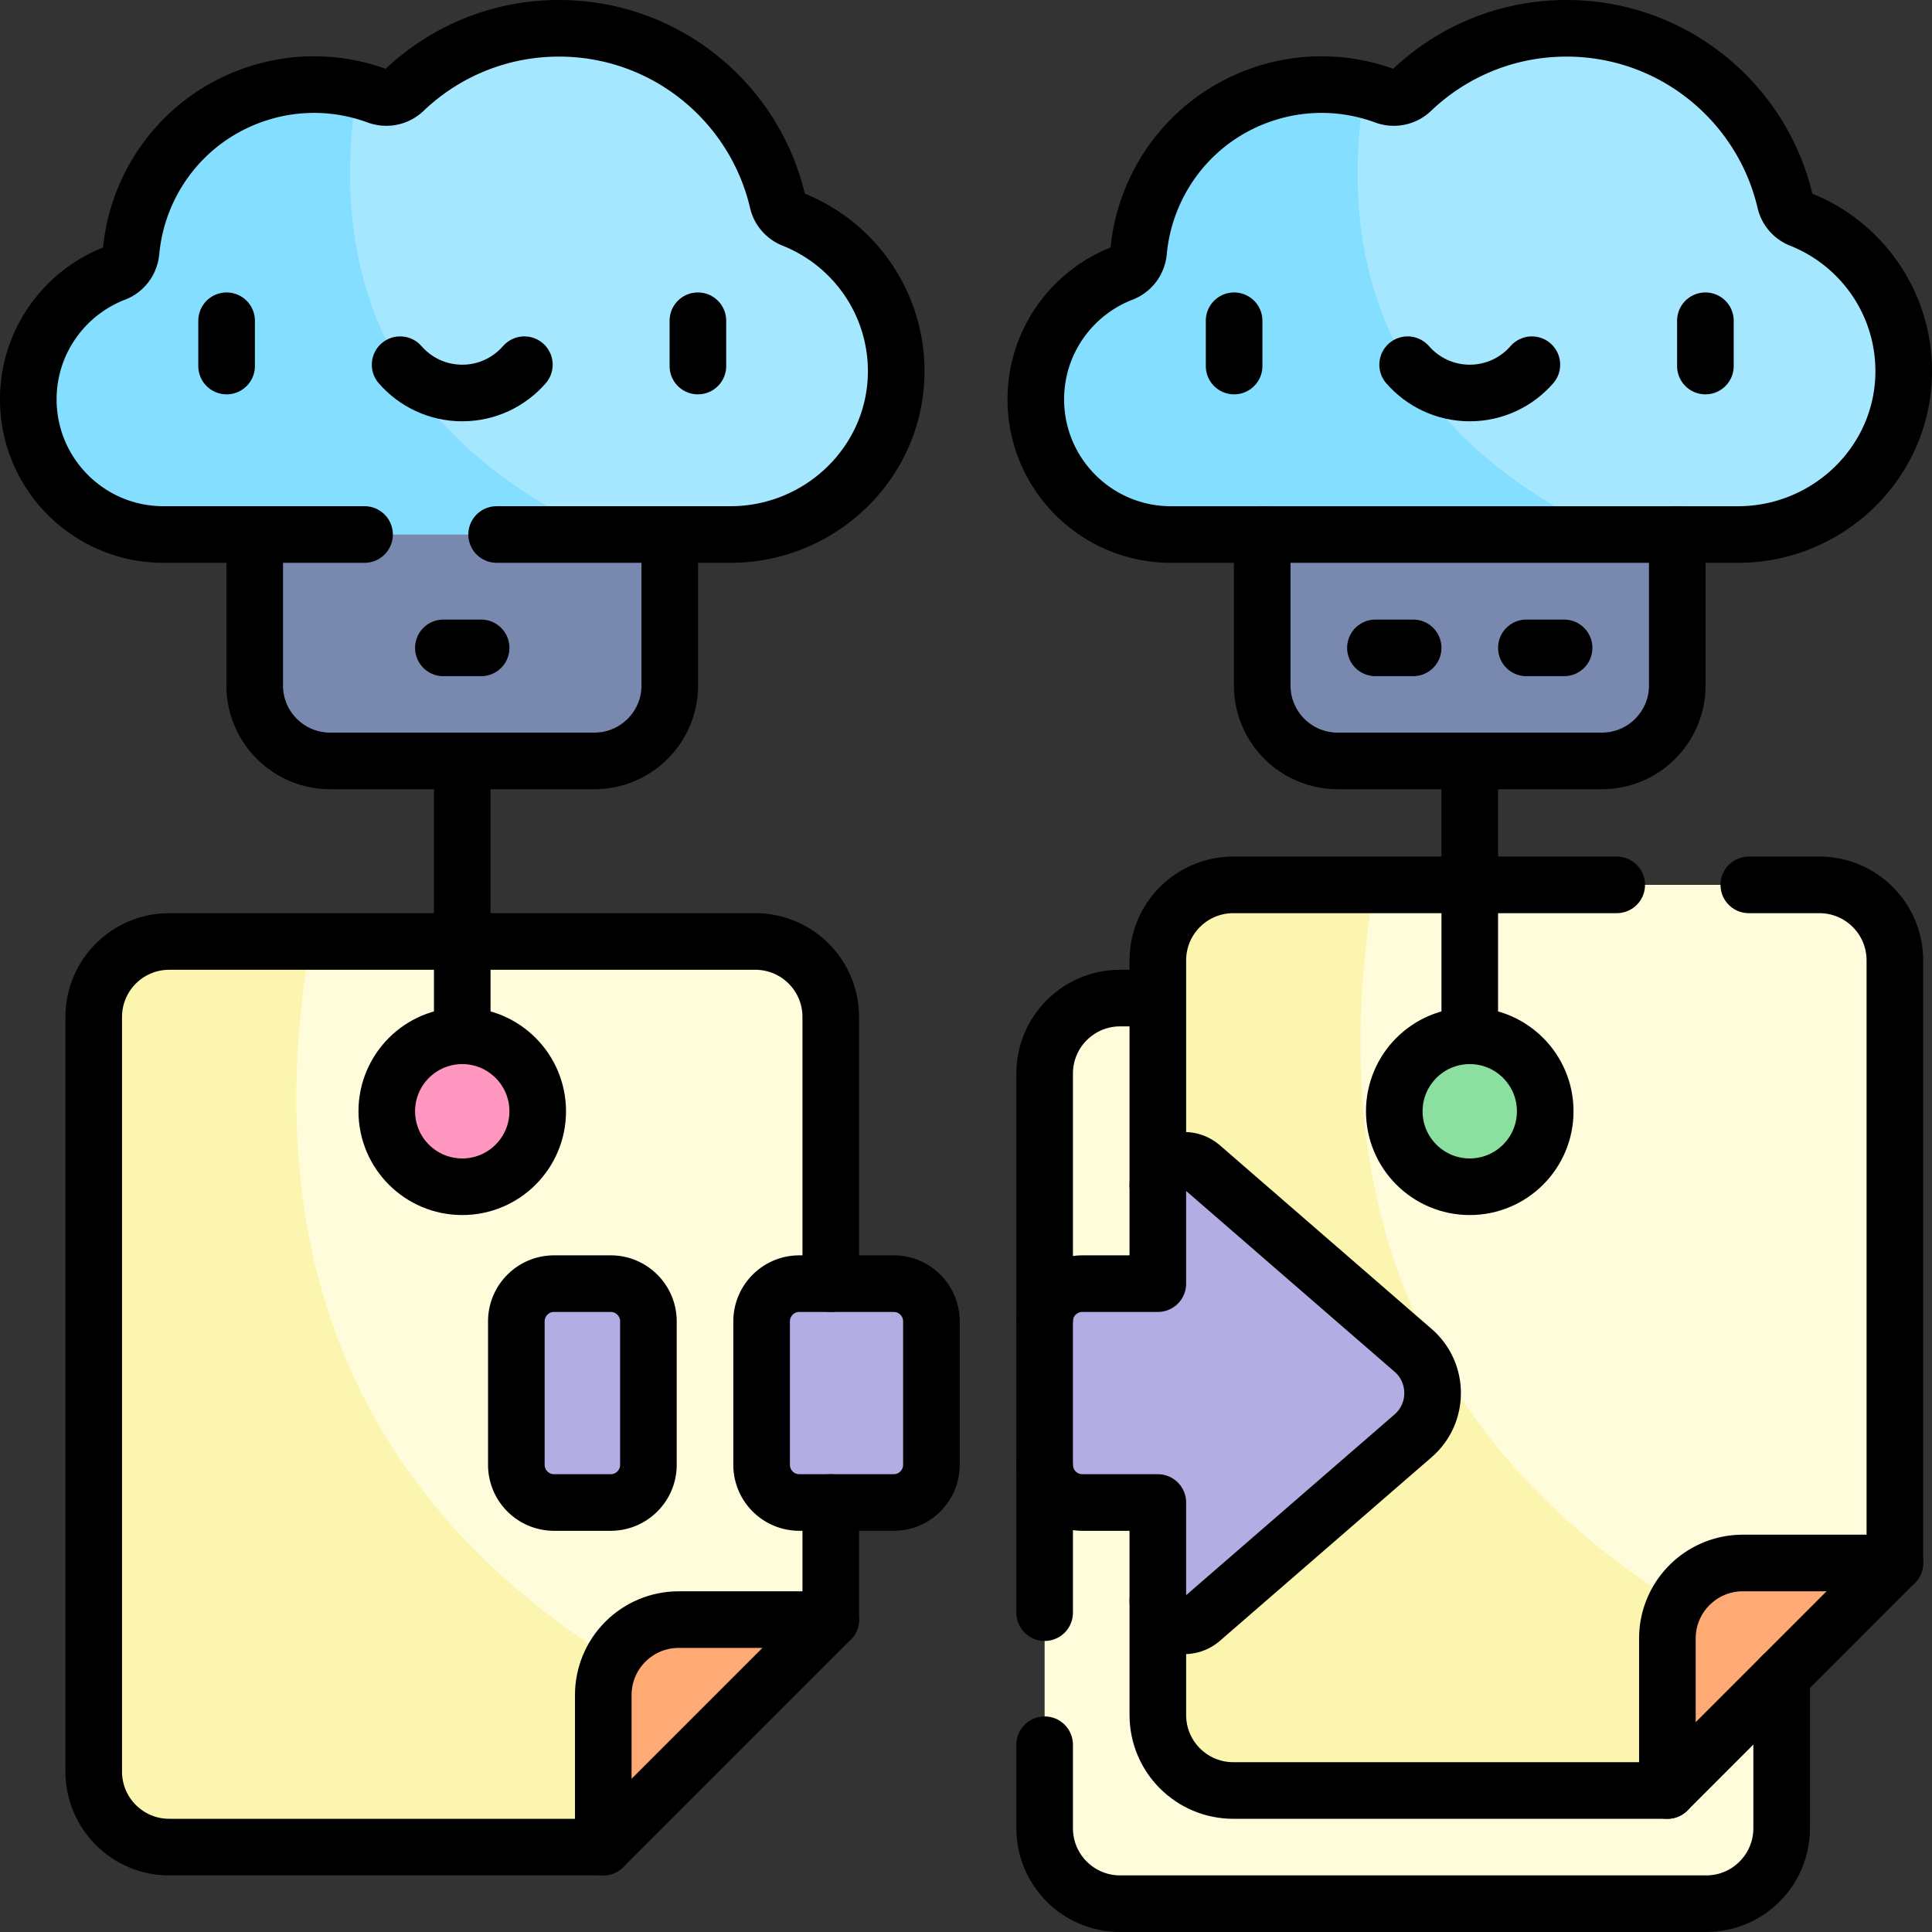 <?xml version="1.0" encoding="UTF-8"?>
<svg xmlns="http://www.w3.org/2000/svg" xmlns:xlink="http://www.w3.org/1999/xlink" version="1.1" width="512" height="512" x="0" y="0" viewBox="0 0 512 512" style="enable-background:new 0 0 512 512" xml:space="preserve" class="">
  <rect x="0" y="0" width="512" height="512" fill="#333333" stroke="none"/>
  <g>
    <path d="M220.16 269.5v159.71s-67.982 35.926-87.85 30.45c-67.24-42.2-89.048-142.424-50.04-210.16h117.89c11.05 0 20 8.95 20 20z" style="" fill="#fffcdc" data-original="#fffcdc"></path>
    <path d="M162.31 439.66c6.907 12.63-2.43 49.84-2.43 49.84H44.84c-11.05 0-20-8.95-20-20v-200c0-11.05 8.95-20 20-20h37.43c-14.38 83.87 12.8 147.96 80.04 190.16z" style="" fill="#fcf5af" data-original="#fcf5af"></path>
    <path d="m220.165 429.21-60.29 60.29v-40.29c0-11.046 8.954-20 20-20h40.29z" style="" fill="#ffaa75" data-original="#ffaa75"></path>
    <path d="M472.165 484.5V324.79l-60.29-60.29h-115.04c-11.046 0-20 8.954-20 20v200c0 11.046 8.954 20 20 20h155.33c11.046 0 20-8.954 20-20z" style="" fill="#fffcdc" data-original="#fffcdc"></path>
    <path d="M502.155 254.5v159.71s-67.982 35.926-87.85 30.45c-67.24-42.2-89.048-142.424-50.04-210.16h117.89c11.05 0 20 8.95 20 20z" style="" fill="#fffcdc" data-original="#fffcdc"></path>
    <path d="M444.305 424.66c6.907 12.63-2.43 49.84-2.43 49.84h-115.04c-11.05 0-20-8.95-20-20v-200c0-11.05 8.95-20 20-20h37.43c-14.38 83.87 12.8 147.96 80.04 190.16z" style="" fill="#fcf5af" data-original="#fcf5af"></path>
    <path d="m502.16 414.21-60.29 60.29v-40.29c0-11.046 8.954-20 20-20h40.29z" style="" fill="#ffaa75" data-original="#ffaa75"></path>
    <path d="M157.497 201.654h-70c-11.046 0-20-8.954-20-20v-50h110v50c0 11.046-8.954 20-20 20z" style="" fill="#7888af" data-original="#7888af"></path>
    <path d="M237.497 98.27c.06 24.05-19.88 43.38-43.93 43.38h-33.92c-63.496-16.566-96.56-50.117-65.03-117.86 1.83.43 3.64.98 5.4 1.63 2.45.9 5.16.33 7.05-1.46 10.68-10.2 25.15-16.46 41.08-16.46 28.19 0 51.81 19.62 57.94 45.94.5 2.15 2.05 3.89 4.1 4.71 15.96 6.34 27.26 21.9 27.31 40.12z" style="" fill="#a4e7ff" data-original="#a4e7ff"></path>
    <path d="M159.651 141.654H43.306c-9.887 0-18.835-4.011-25.315-10.491-6.48-6.48-10.491-15.428-10.491-25.322 0-15.24 9.518-28.253 22.94-33.425 2.422-.932 4.058-3.159 4.3-5.749 1.677-18.171 13.55-34.645 31.835-41.299a48.398 48.398 0 0 1 28.045-1.59c-8.687 54.555 13.429 94.433 65.031 117.876z" style="" fill="#83deff" data-original="#83deff"></path>
    <path d="M424.5 201.654h-70c-11.046 0-20-8.954-20-20v-50h110v50c0 11.046-8.954 20-20 20z" style="" fill="#7888af" data-original="#7888af"></path>
    <path d="M504.5 98.27c.06 24.05-19.88 43.38-43.93 43.38h-33.92c-63.496-16.566-96.56-50.117-65.03-117.86 1.83.43 3.64.98 5.4 1.63 2.45.9 5.16.33 7.05-1.46 10.68-10.2 25.15-16.46 41.08-16.46 28.19 0 51.81 19.62 57.94 45.94.5 2.15 2.05 3.89 4.1 4.71 15.96 6.34 27.26 21.9 27.31 40.12z" style="" fill="#a4e7ff" data-original="#a4e7ff"></path>
    <path d="M426.654 141.654H310.309c-9.887 0-18.835-4.011-25.315-10.491-6.48-6.48-10.491-15.428-10.491-25.322 0-15.24 9.518-28.253 22.94-33.425 2.422-.932 4.058-3.159 4.3-5.749 1.677-18.171 13.55-34.645 31.835-41.299a48.398 48.398 0 0 1 28.045-1.59c-8.687 54.555 13.428 94.433 65.031 117.876z" style="" fill="#83deff" data-original="#83deff"></path>
    <circle cx="389.5" cy="294.5" r="20" style="" fill="#8ce09f" data-original="#8ce09f"></circle>
    <circle cx="122.5" cy="294.5" r="20" style="" fill="#ff97c1" data-original="#ff97c1"></circle>
    <path d="M236.835 398.179h-25c-5.523 0-10-4.477-10-10v-38c0-5.523 4.477-10 10-10h25c5.523 0 10 4.477 10 10v38c0 5.522-4.477 10-10 10zM161.835 398.179h-15c-5.523 0-10-4.477-10-10v-38c0-5.523 4.477-10 10-10h15c5.523 0 10 4.477 10 10v38c0 5.522-4.477 10-10 10zM374.479 357.847l-56.058-48.619c-4.532-3.931-11.586-.712-11.586 5.288v25.663h-20c-5.523 0-10 4.477-10 10v38c0 5.523 4.477 10 10 10h20v25.663c0 6 7.054 9.219 11.586 5.288l56.058-48.619c6.896-5.981 6.896-16.683 0-22.664z" style="" fill="#b2aee4" data-original="#b2aee4"></path>
    <path d="M220.16 398.18v31.03l-60.28 60.29H44.84c-11.05 0-20-8.95-20-20v-200c0-11.05 8.95-20 20-20h155.32c11.05 0 20 8.95 20 20v70.68" style="stroke-width:15;stroke-linecap:round;stroke-linejoin:round;stroke-miterlimit:10;" fill="none" stroke="#000000" stroke-width="15" stroke-linecap="round" stroke-linejoin="round" stroke-miterlimit="10" data-original="#000000"></path>
    <path d="M159.875 489.5v-40.29c0-11.046 8.954-20 20-20h40.29M276.84 349.67V284.5c0-11.05 8.95-20 20-20h10M276.84 427.37v-38.68M472.16 444.21v40.29c0 11.05-8.95 20-20 20H296.84c-11.05 0-20-8.95-20-20v-22.13M306.84 314.13V254.5c0-11.05 8.95-20 20-20h101.61" style="stroke-width:15;stroke-linecap:round;stroke-linejoin:round;stroke-miterlimit:10;" fill="none" stroke="#000000" stroke-width="15" stroke-linecap="round" stroke-linejoin="round" stroke-miterlimit="10" data-original="#000000"></path>
    <path d="M463.45 234.5h18.71c11.05 0 20 8.95 20 20v159.71l-60.28 60.29H326.84c-11.05 0-20-8.95-20-20v-30.27" style="stroke-width:15;stroke-linecap:round;stroke-linejoin:round;stroke-miterlimit:10;" fill="none" stroke="#000000" stroke-width="15" stroke-linecap="round" stroke-linejoin="round" stroke-miterlimit="10" data-original="#000000"></path>
    <path d="M441.875 474.5v-40.29c0-11.046 8.954-20 20-20h40.29M236.835 398.179h-25c-5.523 0-10-4.477-10-10v-38c0-5.523 4.477-10 10-10h25c5.523 0 10 4.477 10 10v38c0 5.522-4.477 10-10 10zM161.835 398.179h-15c-5.523 0-10-4.477-10-10v-38c0-5.523 4.477-10 10-10h15c5.523 0 10 4.477 10 10v38c0 5.522-4.477 10-10 10zM374.479 357.847l-56.058-48.619c-4.532-3.931-11.586-.712-11.586 5.288v25.663h-20c-5.523 0-10 4.477-10 10v38c0 5.523 4.477 10 10 10h20v25.663c0 6 7.054 9.219 11.586 5.288l56.058-48.619c6.896-5.981 6.896-16.683 0-22.664zM122.5 202.28v70M177.5 141.65v40c0 11.05-8.95 20-20 20h-70c-11.05 0-20-8.95-20-20v-40M117.5 171.692h10M131.61 141.65h61.96c24.05 0 43.99-19.33 43.93-43.38-.05-18.22-11.35-33.78-27.31-40.12-2.05-.82-3.6-2.56-4.1-4.71-6.13-26.32-29.75-45.94-57.94-45.94-15.93 0-30.4 6.26-41.08 16.46a6.803 6.803 0 0 1-7.05 1.46c-10.41-3.83-22.19-4.15-33.44-.05-18.29 6.65-30.16 23.13-31.84 41.3-.24 2.59-1.88 4.82-4.3 5.75C17.02 77.59 7.5 90.6 7.5 105.84c0 9.89 4.01 18.84 10.49 25.32s15.43 10.49 25.32 10.49h53.3M60.051 85.005v12M184.949 85.005v12" style="stroke-width:15;stroke-linecap:round;stroke-linejoin:round;stroke-miterlimit:10;" fill="none" stroke="#000000" stroke-width="15" stroke-linecap="round" stroke-linejoin="round" stroke-miterlimit="10" data-original="#000000"></path>
    <path d="M106.036 96.648c4.003 4.594 9.892 7.501 16.464 7.501 6.572 0 12.461-2.907 16.464-7.501M389.5 202.28v70M444.5 141.65v40c0 11.05-8.95 20-20 20h-70c-11.05 0-20-8.95-20-20v-40M364.5 171.692h10M404.5 171.692h10" style="stroke-width:15;stroke-linecap:round;stroke-linejoin:round;stroke-miterlimit:10;" fill="none" stroke="#000000" stroke-width="15" stroke-linecap="round" stroke-linejoin="round" stroke-miterlimit="10" data-original="#000000"></path>
    <path d="M477.186 58.149c-2.05-.814-3.592-2.556-4.093-4.705C466.957 27.115 443.344 7.5 415.146 7.5c-15.93 0-30.398 6.261-41.078 16.456a6.784 6.784 0 0 1-7.045 1.465c-10.417-3.835-22.193-4.149-33.442-.055-18.288 6.656-30.162 23.131-31.84 41.305-.239 2.584-1.879 4.816-4.3 5.749-13.419 5.17-22.941 18.183-22.941 33.424v0c0 19.778 16.033 35.811 35.811 35.811h150.258c24.05 0 43.99-19.335 43.931-43.385-.045-18.216-11.346-33.781-27.314-40.121zM327.051 85.005v12M451.949 85.005v12" style="stroke-width:15;stroke-linecap:round;stroke-linejoin:round;stroke-miterlimit:10;" fill="none" stroke="#000000" stroke-width="15" stroke-linecap="round" stroke-linejoin="round" stroke-miterlimit="10" data-original="#000000"></path>
    <path d="M373.036 96.648c4.003 4.594 9.892 7.501 16.464 7.501s12.461-2.907 16.464-7.501" style="stroke-width:15;stroke-linecap:round;stroke-linejoin:round;stroke-miterlimit:10;" fill="none" stroke="#000000" stroke-width="15" stroke-linecap="round" stroke-linejoin="round" stroke-miterlimit="10" data-original="#000000"></path>
    <circle cx="389.5" cy="294.5" r="20" style="stroke-width:15;stroke-linecap:round;stroke-linejoin:round;stroke-miterlimit:10;" fill="none" stroke="#000000" stroke-width="15" stroke-linecap="round" stroke-linejoin="round" stroke-miterlimit="10" data-original="#000000"></circle>
    <circle cx="122.5" cy="294.5" r="20" style="stroke-width:15;stroke-linecap:round;stroke-linejoin:round;stroke-miterlimit:10;" fill="none" stroke="#000000" stroke-width="15" stroke-linecap="round" stroke-linejoin="round" stroke-miterlimit="10" data-original="#000000"></circle>
  </g>
</svg>
